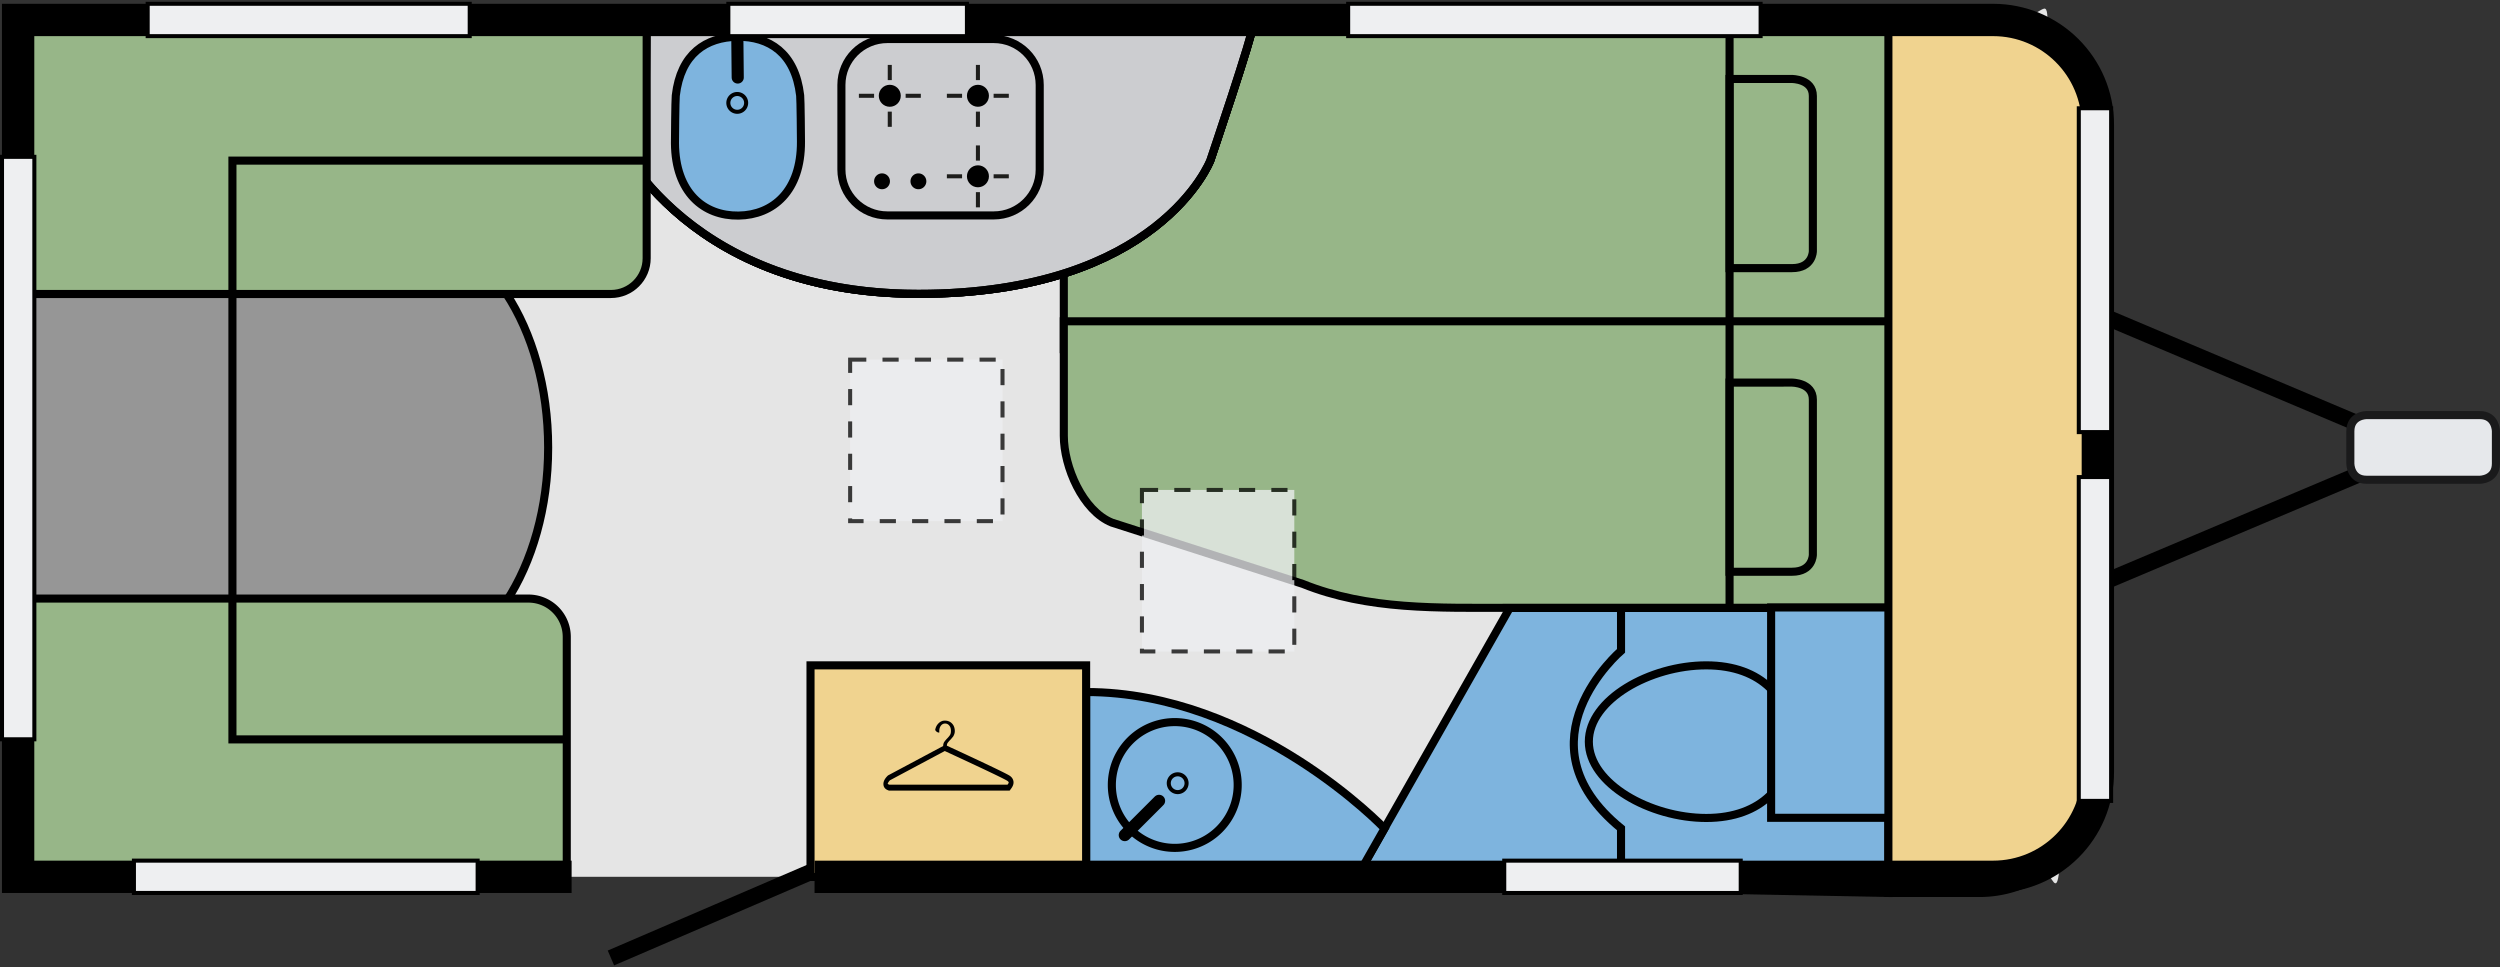 <svg xmlns="http://www.w3.org/2000/svg" xmlns:xlink="http://www.w3.org/1999/xlink" viewBox="0 0 2290 886">
    <rect x="0" y="0" width="2290" height="886" fill="#333333" stroke="none"/>
    <defs>
        <path id="a" d="M0 0h2290v886H0z"/>
        <path id="e" fill="#cccdd0" stroke="#000" stroke-width=".5" d="M37.77 7.76s4.13 10.3 19.01 10.3c14.88 0 18.05-8.25 18.05-8.25s2.61-7.69 2.73-8.69c.12-1-42.51 0-42.51 0Zm0 0"/>
    </defs>
    <defs>
        <clipPath id="c">
            <use xlink:href="#a"/>
        </clipPath>
        <clipPath id="d">
            <use xlink:href="#a"/>
        </clipPath>
        <mask id="g">
            <g filter="url(#b)">
                <use xlink:href="#a" fill-opacity=".75"/>
            </g>
        </mask>
        <mask id="i">
            <g filter="url(#b)">
                <use xlink:href="#a" fill-opacity=".75"/>
            </g>
        </mask>
        <g id="f" clip-path="url(#c)">
            <path fill="#eeeff1" stroke="#000" stroke-dasharray="1 1 1" stroke-width=".25" d="M70.6 30.19h9.42v9.99H70.6Zm0 0" transform="matrix(14.816 0 0 14.809 0 1.7)"/>
        </g>
        <g id="h" clip-path="url(#d)">
            <path fill="#eeeff1" stroke="#000" stroke-dasharray="1 1 1" stroke-width=".25" d="M52.56 22.13h9.42v9.99h-9.42Zm0 0" transform="matrix(14.816 0 0 14.809 0 1.7)"/>
        </g>
        <filter id="b" width="100%" height="100%" x="0%" y="0%" filterUnits="objectBoundingBox">
            <feColorMatrix in="SourceGraphic" values="0 0 0 0 1 0 0 0 0 1 0 0 0 0 1 0 0 0 1 0"/>
        </filter>
    </defs>
    <path fill="none" stroke="#000" d="m118.41 27.67-5.7 15.55 36.82-15.55-36.82-15.56Zm0 0" transform="matrix(14.816 0 0 14.809 0 1.7)"/>
    <path fill="#e6e8eb" stroke="#1a1a1b" stroke-width=".5" d="M146.31 25.56s-1 0-1 1v2s0 1 1 1h7s1 0 1-1v-2s0-1-1-1Zm0 0" transform="matrix(14.816 0 0 14.809 0 1.7)"/>
    <path fill="#e5e5e5" d="M1877.813 803.148H16.592V18.285l1833.66-2.812c44.302 0 13.778-92.258 28.595 366.812 14.816 459.07 8.445 435.672-1.035 420.863Zm0 0"/>
    <path fill="#97b688" stroke="#000" stroke-width=".5" d="M65.77 21.48V.64h52.59l.69 20.84Zm0 0" transform="matrix(14.816 0 0 14.809 0 1.7)"/>
    <use xlink:href="#e" stroke-width=".5" transform="matrix(14.816 0 0 14.809 0 1.7)"/>
    <use xlink:href="#e" stroke-width=".5" transform="matrix(14.816 0 0 14.809 0 1.7)"/>
    <use xlink:href="#e" stroke-width=".5" transform="matrix(14.816 0 0 14.809 0 1.7)"/>
    <path fill="#7eb4de" stroke="#000" stroke-width=".5" d="M93.34 37.49 85.6 51.12l-1.91 3.37 33.06.63V37.49Zm0 0" transform="matrix(14.816 0 0 14.809 0 1.7)"/>
    <path fill="#969696" stroke="#000" stroke-width=".5" d="M25.03 14.1c-1.84 0-3.54.85-4.96 2.3H1.09v22.3h18.94c1.42 1.47 3.14 2.34 4.99 2.34 4.9 0 8.87-6.03 8.87-13.47S29.93 14.1 25.03 14.1Zm0 0" transform="matrix(14.816 0 0 14.809 0 1.7)"/>
    <path fill="#97b688" stroke="#000" stroke-width=".5" d="M32.66 36.91H1.12v17.43h33.92V39.29a2.367 2.367 0 0 0-2.38-2.38Zm0 0" transform="matrix(14.816 0 0 14.809 0 1.7)"/>
    <path fill="#7eb4de" stroke="#000" stroke-width=".5" d="M67.15 42.62v11.87h16.54l1.91-3.36s-8.03-8.44-18.45-8.44" transform="matrix(14.816 0 0 14.809 0 1.7)"/>
    <path fill="#7eb4de" stroke="#000" stroke-width=".5" d="M76.52 48.44a3.89 3.89 0 1 1-7.78 0 3.89 3.89 0 0 1 7.78 0Zm0 0" transform="matrix(14.816 0 0 14.809 0 1.7)"/>
    <path fill="none" stroke="#000" stroke-linecap="round" stroke-width=".75" d="m69.54 51.54 2.12-2.12" transform="matrix(14.816 0 0 14.809 0 1.7)"/>
    <path fill="none" stroke="#000" stroke-width=".25" d="M73.36 48.33a.55.55 0 1 1-1.1 0 .55.55 0 0 1 1.1 0Zm0 0" transform="matrix(14.816 0 0 14.809 0 1.7)"/>
    <path fill="#97b688" stroke="#000" stroke-width=".5" d="M65.77 26.84v-7.08h52.59l.69 17.72h-25.7c-4.42 0-8.78.15-12.81-1.48l-11.8-3.79c-1.8-.73-2.97-3.45-2.97-5.37Zm0 0" transform="matrix(14.816 0 0 14.809 0 1.7)"/>
    <path fill="#97b688" stroke="#000" stroke-width=".5" d="M110.79 23.55s1.29 0 1.29 1.05v9.6s0 1.05-1.29 1.05h-3.86v-11.7Zm0-18.78s1.29 0 1.29 1.05v9.6s0 1.05-1.29 1.05h-3.86V4.77Zm0 0" transform="matrix(14.816 0 0 14.809 0 1.7)"/>
    <path fill="none" stroke="#000" stroke-width=".5" d="M106.93 37.49V.64" transform="matrix(14.816 0 0 14.809 0 1.7)"/>
    <path fill="#f0d38f" stroke="#000" stroke-width=".5" d="M50.11 41.04h17.04v13.09H50.11Zm0 0" transform="matrix(14.816 0 0 14.809 0 1.7)"/>
    <path d="M922.906 718.738H814.45c-.89-.297-1.183-.742-1.332-.89.149-.59 1.035-2.07 2.074-3.11l50.227-26.8c6.668 3.109 52.004 23.988 57.191 27.246.887.593 1.332 1.183 1.332 1.332.149.593-.445 1.48-1.035 2.222m5.48-2.52c-.148-1.628-.89-3.995-3.702-5.773-5.336-3.406-49.637-23.843-57.34-27.394 0-1.188.297-2.074.886-2.817.594-.738 1.188-1.48 1.93-2.218.442-.446 1.035-1.04 1.48-1.63.446-.593 1.036-1.187 1.481-1.777.445-.742.742-1.48 1.04-2.222a8.595 8.595 0 0 0 .44-2.813c0-1.48-.292-2.816-.738-4-.445-1.183-1.187-2.219-1.926-2.96-.89-.891-1.777-1.481-2.964-1.927-1.184-.445-2.223-.593-3.407-.593-1.187 0-2.222.148-3.113.593-1.035.446-1.926 1.036-2.664 1.778-.742.742-1.484 1.629-1.93 2.52-.59 1.035-.886 2.07-1.183 3.257 0 .738.445 1.332 1.183 1.922.743.594 1.485.89 2.52.89v-1.48c0-2.074.594-3.703 1.629-5.035 1.039-1.184 2.222-1.777 3.707-1.777 1.48 0 2.812.593 3.851 1.926 1.036 1.183 1.48 2.812 1.48 4.886 0 1.63-.296 2.961-1.034 3.996a21.474 21.474 0 0 1-2.223 2.668c-.89.887-1.777 1.926-2.668 3.11-.742 1.035-1.183 2.367-1.183 3.996l-50.524 26.953-.148.148c-.743.742-4.594 4.293-4 8.59.293 2.367 1.925 4.145 4.738 5.035l.297.149h110.383l.59-.446c0-.593 3.41-3.554 3.113-7.554"/>
    <path fill="#7eb4de" stroke="#000" stroke-width=".5" d="M110.75 45.76c0 2.61-1.8 4.72-5.26 4.72-3.45 0-7.26-2.11-7.26-4.72s3.8-4.72 7.26-4.72 5.26 2.11 5.26 4.72Zm0 0" transform="matrix(14.816 0 0 14.809 0 1.7)"/>
    <path fill="#7eb4de" stroke="#000" stroke-width=".5" d="M109.5 37.46h9.16v13.01h-9.16Zm0 0" transform="matrix(14.816 0 0 14.809 0 1.7)"/>
    <path fill="none" stroke="#000" stroke-width=".5" d="M100.22 37.46v2.68s-6.57 5.62 0 10.98v3.21" transform="matrix(14.816 0 0 14.809 0 1.7)"/>
    <path fill="#f0d38f" stroke="#000" stroke-width=".5" d="M123.6 1.12h-6.85v54h5.63c3.94 0 7.14-3.2 7.14-7.14V7.04a5.92 5.92 0 0 0-5.92-5.92Zm0 0" transform="matrix(14.816 0 0 14.809 0 1.7)"/>
    <use xlink:href="#f" mask="url(#g)"/>
    <use xlink:href="#h" mask="url(#i)"/>
    <path fill="#cccdd0" stroke="#000" stroke-width=".5" d="M61.44 13.21h-6.58c-1.57 0-2.84-1.27-2.84-2.84V5.14c0-1.57 1.27-2.84 2.84-2.84h6.58c1.57 0 2.84 1.27 2.84 2.84v5.24c0 1.56-1.27 2.83-2.84 2.83Zm0 0" transform="matrix(14.816 0 0 14.809 0 1.7)"/>
    <path d="M905.867 87.738c0 5.563-4.512 10.07-10.078 10.07-5.562 0-10.074-4.507-10.074-10.07 0-5.562 4.512-10.07 10.074-10.07 5.566 0 10.078 4.508 10.078 10.07Zm0 0"/>
    <path fill="none" stroke="#1d1d1b" stroke-width=".25" d="M60.46 4.84V3.9m0 3.83v-.94m-.98-.98h-.94m3.83 0h-.94" transform="matrix(14.816 0 0 14.809 0 1.7)"/>
    <path d="M825.117 87.738c0 5.563-4.512 10.07-10.074 10.07-5.566 0-10.074-4.507-10.074-10.07 0-5.562 4.508-10.07 10.074-10.07 5.562 0 10.074 4.508 10.074 10.07Zm0 0"/>
    <path fill="none" stroke="#1d1d1b" stroke-width=".25" d="M55.01 4.84V3.9m0 3.83v-.94m-.97-.98h-.94m3.83 0h-.94" transform="matrix(14.816 0 0 14.809 0 1.7)"/>
    <path d="M905.867 161.488c0 5.559-4.512 10.067-10.078 10.067-5.562 0-10.074-4.508-10.074-10.067 0-5.562 4.512-10.07 10.074-10.07 5.566 0 10.078 4.508 10.078 10.07Zm0 0"/>
    <path fill="none" stroke="#1d1d1b" stroke-width=".25" d="M60.46 9.82v-.94m0 3.83v-.94m-.98-.98h-.94m3.83 0h-.94" transform="matrix(14.816 0 0 14.809 0 1.7)"/>
    <path d="M815.191 166.078a7.256 7.256 0 0 1-7.261 7.254 7.255 7.255 0 1 1 0-14.512 7.26 7.26 0 0 1 7.261 7.258Zm33.336 0a7.256 7.256 0 0 1-7.261 7.254 7.255 7.255 0 1 1 0-14.512 7.26 7.26 0 0 1 7.261 7.258Zm0 0"/>
    <path fill="#7eb4de" stroke="#000" stroke-width=".5" d="M41.73 8.74c0-.32.02-2.63.05-2.94.3-2.61 1.88-3.61 3.81-3.64 1.95-.02 3.57.98 3.88 3.63.03.28.05 2.56.05 2.85.02 3.05-1.71 4.55-3.86 4.58-2.15.03-3.91-1.43-3.93-4.48Zm0 0" transform="matrix(14.816 0 0 14.809 0 1.7)"/>
    <path fill="none" stroke="#000" stroke-linecap="round" stroke-width=".75" d="m45.58 1.68.03 3" transform="matrix(14.816 0 0 14.809 0 1.7)"/>
    <path fill="none" stroke="#000" stroke-width=".25" d="M46.13 6.25a.55.55 0 1 1-1.1 0 .55.55 0 0 1 1.1 0Zm0 0" transform="matrix(14.816 0 0 14.809 0 1.7)"/>
    <path fill="none" stroke="#000" stroke-width=".5" d="M39.86 11.02c2.52 3.02 7.62 7.04 16.92 7.04 14.88 0 18.05-8.25 18.05-8.25s2.61-7.69 2.73-8.69c.12-1-37.58 0-37.58 0Zm0 0" transform="matrix(14.816 0 0 14.809 0 1.7)"/>
    <path fill="#97b688" stroke="#000" stroke-width=".5" d="M39.98.64H1.12v17.43h36.65c1.22 0 2.21-.99 2.21-2.21Zm0 0" transform="matrix(14.816 0 0 14.809 0 1.7)"/>
    <path fill="none" stroke="#000" stroke-width=".5" d="M39.98 9.82H14.37v35.8h20.68" transform="matrix(14.816 0 0 14.809 0 1.7)"/>
    <path fill="none" stroke="#000" stroke-miterlimit="10" stroke-width="2" d="M106.86 1.12h16.36c3.58 0 6.48 2.9 6.48 6.48v40.04c0 3.58-2.9 6.48-6.48 6.48H50.36" transform="matrix(14.816 0 0 14.809 0 1.7)"/>
    <path fill="none" stroke="#000" stroke-miterlimit="10" stroke-width="2" d="M35.34 54.12H1.12v-53h105.81" transform="matrix(14.816 0 0 14.809 0 1.7)"/>
    <path fill="#eeeff1" stroke="#000" stroke-width=".25" d="M93 53.12h14.62v2H93Zm0 0" transform="matrix(14.816 0 0 14.809 0 1.7)"/>
    <path fill="#eeeff1" stroke="#000" stroke-width=".25" d="M119.5 15.6h20.03v2H119.5Zm0 0" transform="matrix(0 -14.809 14.816 0 1673.047 2165.48)"/>
    <path fill="#eeeff1" stroke="#000" stroke-width=".25" d="M-16.89 26.6h36.03v2h-36.03Zm0 0" transform="matrix(0 -14.809 14.816 0 -392.27 427.091)"/>
    <path fill="#eeeff1" stroke="#000" stroke-width=".25" d="M119.5 38.41h20.03v2H119.5Zm0 0" transform="matrix(0 -14.809 14.816 0 1335.072 2503.283)"/>
    <path fill="#eeeff1" stroke="#000" stroke-width=".25" d="M9.13.12h19.91v2H9.13Zm-.85 53h21.25v2H8.28Zm75.07-53h25.5v2h-25.5Zm-38.32 0h14.75v2H45.03Zm0 0" transform="matrix(14.816 0 0 14.809 0 1.7)"/>
    <path fill="none" stroke="#000" d="m50.2 53.79-12.43 5.35" transform="matrix(14.816 0 0 14.809 0 1.7)"/>
</svg>
